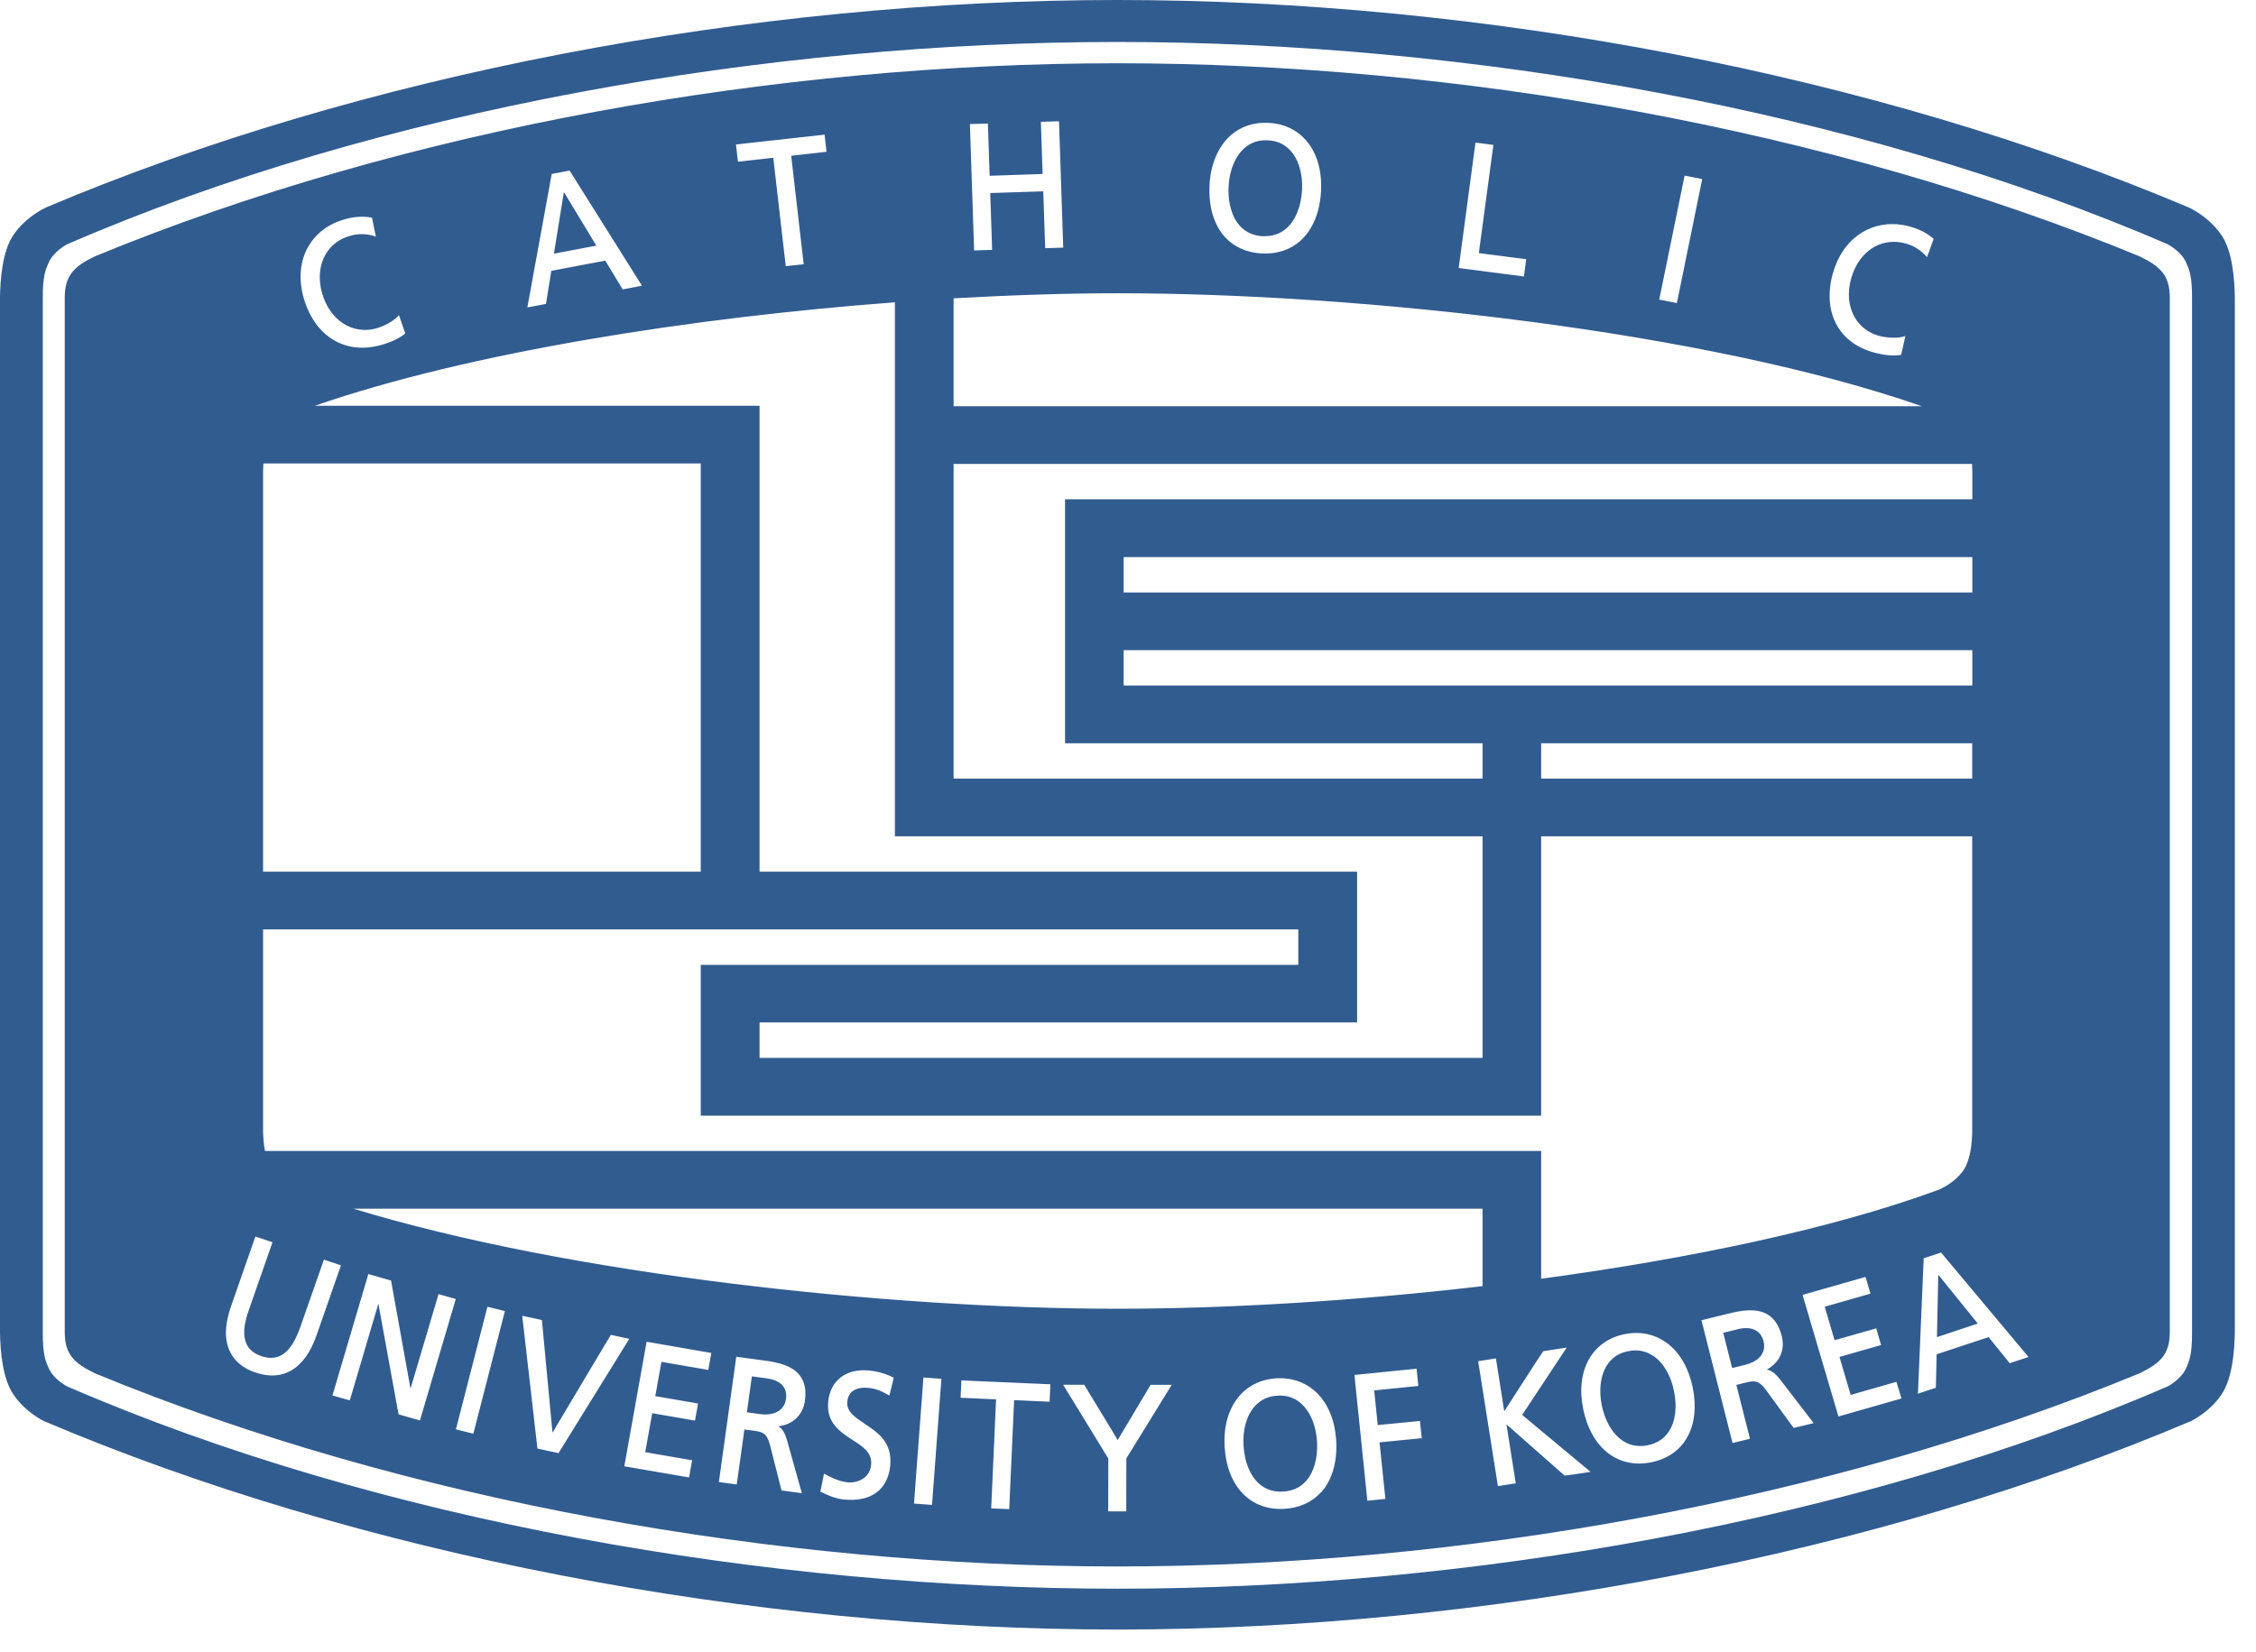 <?xml version="1.0" encoding="utf-8"?>
<svg xmlns="http://www.w3.org/2000/svg" fill="none" height="100%" overflow="visible" preserveAspectRatio="none" style="display: block;" viewBox="0 0 86 63" width="100%">
<path d="M81.57 9.776C69.727 4.89 55.518 2.412 42.593 2.412C29.668 2.412 15.455 4.89 3.612 9.776C2.841 10.149 2.468 10.487 2.468 11.347V50.787C2.468 51.65 2.841 51.98 3.612 52.358C15.455 57.248 29.664 59.725 42.593 59.725C55.522 59.725 69.727 57.244 81.57 52.358C82.341 51.98 82.714 51.646 82.714 50.787V11.35C82.714 10.487 82.341 10.153 81.57 9.779V9.776ZM69.877 10.405C70.272 9.003 71.475 8.276 72.798 8.636C73.16 8.736 73.456 8.884 73.698 9.096L73.712 9.11L73.46 9.804L73.423 9.765C73.211 9.527 72.948 9.366 72.645 9.283C72.224 9.168 71.811 9.211 71.453 9.412C71.032 9.646 70.718 10.074 70.568 10.617C70.414 11.156 70.462 11.681 70.703 12.098C70.904 12.447 71.23 12.695 71.621 12.803C71.895 12.878 72.323 12.911 72.579 12.828L72.634 12.81L72.473 13.533H72.451C72.173 13.579 71.84 13.547 71.434 13.439C70.07 13.069 69.46 11.875 69.873 10.405H69.877ZM64.209 6.723L64.217 6.694L64.889 6.827L63.924 11.555L63.251 11.422L64.213 6.723H64.209ZM56.242 5.465V5.436L56.929 5.526C56.929 5.526 56.385 9.589 56.374 9.65C56.436 9.657 58.18 9.883 58.18 9.883L58.092 10.541L55.606 10.218L56.242 5.468V5.465ZM46.107 7.065C46.147 6.263 46.436 5.587 46.911 5.163C47.299 4.821 47.8 4.652 48.363 4.685C49.635 4.749 50.436 5.792 50.359 7.28C50.319 8.093 50.034 8.769 49.566 9.186C49.182 9.527 48.673 9.693 48.103 9.664C47.533 9.635 47.046 9.42 46.699 9.042C46.275 8.578 46.066 7.877 46.11 7.068L46.107 7.065ZM37.66 4.713C37.66 4.713 37.726 6.644 37.726 6.702C37.785 6.702 39.686 6.637 39.745 6.633C39.745 6.572 39.679 4.645 39.679 4.645L40.337 4.624H40.37L40.531 9.441L39.843 9.463C39.843 9.463 39.77 7.356 39.77 7.295C39.708 7.295 37.81 7.36 37.748 7.36C37.748 7.421 37.821 9.527 37.821 9.527L37.134 9.549L36.973 4.731L37.66 4.71V4.713ZM36.352 11.375C38.553 11.25 40.666 11.181 42.608 11.181C51.902 11.181 65.112 12.648 73.263 15.488H36.352V11.375ZM36.352 17.689H75.175C75.182 17.779 75.186 17.869 75.186 17.948V19.037H40.6V28.338H56.516V29.686H36.352V17.689ZM42.834 26.138V24.789H75.186V26.138H42.834ZM75.182 28.338V29.686H58.75V28.338H75.182ZM42.834 22.589V21.241H75.186V22.589H42.834ZM56.516 31.886V40.335H28.955V38.983H51.734V33.235H28.955V15.47H12.004C17.883 13.435 26.362 12.109 34.114 11.526V31.886H56.516ZM31.401 5.134H31.434L31.507 5.788C31.507 5.788 30.224 5.932 30.161 5.939C30.169 6 30.637 10.074 30.637 10.074L29.953 10.149C29.953 10.149 29.485 6.076 29.478 6.015C29.419 6.022 28.132 6.166 28.132 6.166L28.055 5.508L31.401 5.138V5.134ZM21.028 6.633L21.693 6.507H21.715L24.472 10.894L23.737 11.034C23.737 11.034 23.094 9.973 23.072 9.937C23.028 9.945 21.061 10.315 21.017 10.326C21.009 10.369 20.812 11.588 20.812 11.588L20.103 11.721L21.031 6.637L21.028 6.633ZM11.752 9.405C12.044 8.891 12.527 8.532 13.145 8.359C13.507 8.258 13.839 8.237 14.157 8.294H14.179L14.329 9.021L14.278 9.003C13.975 8.909 13.664 8.902 13.357 8.988C12.936 9.103 12.607 9.355 12.406 9.707C12.172 10.121 12.124 10.646 12.282 11.188C12.574 12.21 13.437 12.77 14.337 12.522C14.611 12.447 14.995 12.256 15.17 12.055L15.207 12.012L15.448 12.709L15.434 12.724C15.221 12.903 14.911 13.047 14.512 13.159C13.883 13.331 13.284 13.277 12.775 12.997C12.209 12.684 11.795 12.116 11.576 11.361C11.375 10.649 11.433 9.955 11.748 9.405H11.752ZM10.029 17.948C10.029 17.865 10.037 17.768 10.04 17.671H26.713V33.235H10.029V17.948ZM10.029 35.435H49.492V36.787H26.713V42.536H58.75V31.886H75.182V43.136C75.175 43.585 75.116 44.283 74.798 44.689C74.535 45.027 74.173 45.239 73.935 45.351C69.866 46.853 64.396 47.993 58.75 48.755V43.884H10.099C10.051 43.618 10.033 43.348 10.029 43.136V35.435ZM56.516 46.084V49.036C51.632 49.608 46.736 49.899 42.608 49.899C33.869 49.899 21.697 48.597 13.474 46.084H56.516ZM9.744 52.333C9.28 52.178 8.954 51.912 8.775 51.549C8.549 51.096 8.56 50.51 8.805 49.812L9.726 47.173L9.737 47.145L10.388 47.364L9.485 49.949C9.28 50.528 9.254 50.959 9.408 51.261C9.51 51.47 9.693 51.614 9.967 51.707C10.234 51.797 10.476 51.793 10.684 51.693C10.991 51.545 11.24 51.189 11.444 50.607L12.348 48.026L12.998 48.245L12.066 50.913C11.624 52.185 10.797 52.689 9.748 52.333H9.744ZM15.192 53.922C15.192 53.922 14.457 49.895 14.424 49.705C14.37 49.895 13.335 53.393 13.335 53.393L12.673 53.206L14.033 48.604L14.04 48.576L14.907 48.824C14.907 48.824 15.613 52.746 15.649 52.947C15.708 52.75 16.717 49.342 16.717 49.342L17.375 49.528L16.008 54.159L15.192 53.925V53.922ZM18.044 54.663L17.379 54.497L18.574 49.852L18.582 49.823L19.247 49.989L18.044 54.663ZM20.487 55.23L19.913 50.212V50.168L20.658 50.33C20.658 50.33 21.046 54.475 21.061 54.623C21.137 54.497 23.284 50.895 23.284 50.895L23.989 51.046L21.291 55.403L20.483 55.23H20.487ZM27.002 52.232C27.002 52.232 25.273 51.934 25.214 51.923C25.203 51.98 24.991 53.178 24.98 53.231C25.039 53.242 26.611 53.512 26.611 53.512L26.494 54.163C26.494 54.163 24.925 53.893 24.863 53.882C24.852 53.94 24.607 55.31 24.596 55.367C24.655 55.378 26.384 55.676 26.384 55.676L26.267 56.331L23.799 55.906L24.644 51.186L24.651 51.157L27.116 51.585L26.999 52.236L27.002 52.232ZM30.684 53.411C30.611 53.951 30.205 54.328 29.671 54.378C29.829 54.483 29.909 54.608 29.997 54.896L30.567 56.931L29.792 56.827L29.35 55.083C29.225 54.616 29.046 54.594 28.717 54.547C28.717 54.547 28.428 54.508 28.377 54.504C28.37 54.565 28.084 56.6 28.084 56.6L27.404 56.507L28.063 51.761V51.729L29.156 51.876C29.649 51.941 30.198 52.063 30.487 52.441C30.629 52.624 30.703 52.854 30.703 53.138C30.703 53.224 30.695 53.318 30.68 53.415L30.684 53.411ZM32.951 54.278C33.456 54.612 34.026 54.986 33.935 55.888C33.84 56.805 33.2 57.273 32.172 57.172C31.858 57.143 31.565 57.014 31.295 56.884L31.273 56.873L31.412 56.183L31.448 56.205C31.562 56.27 31.96 56.485 32.311 56.518C32.494 56.536 32.757 56.496 32.955 56.338C33.101 56.219 33.185 56.057 33.207 55.856C33.255 55.389 32.904 55.162 32.498 54.9C32.026 54.594 31.489 54.249 31.573 53.433C31.653 52.631 32.264 52.167 33.13 52.254C33.445 52.282 33.778 52.38 34.048 52.516L34.07 52.527L33.905 53.206L33.869 53.188C33.569 53.023 33.404 52.947 33.086 52.915C32.944 52.901 32.681 52.901 32.494 53.048C32.381 53.138 32.315 53.271 32.3 53.444C32.264 53.818 32.582 54.03 32.951 54.274V54.278ZM35.525 57.377L34.842 57.327L35.2 52.548V52.52L35.887 52.57L35.529 57.38L35.525 57.377ZM40.011 53.444C40.011 53.444 38.717 53.386 38.659 53.383C38.659 53.444 38.472 57.539 38.472 57.539L37.785 57.51C37.785 57.51 37.971 53.415 37.971 53.354C37.913 53.354 36.618 53.293 36.618 53.293L36.648 52.663V52.631L40.041 52.779L40.011 53.44V53.444ZM44.633 52.854C44.633 52.854 42.937 55.608 42.937 55.604L42.933 57.625H42.246C42.246 57.625 42.249 55.626 42.249 55.608C42.238 55.594 40.556 52.843 40.556 52.843L40.527 52.797H41.331C41.331 52.797 42.556 54.817 42.608 54.903C42.659 54.817 43.862 52.8 43.862 52.8H44.666L44.637 52.85L44.633 52.854ZM50.359 56.895C50.015 57.276 49.533 57.495 48.959 57.528C47.668 57.603 46.776 56.676 46.684 55.166C46.593 53.677 47.386 52.627 48.659 52.552C49.931 52.48 50.845 53.429 50.937 54.918C50.984 55.73 50.783 56.431 50.363 56.899L50.359 56.895ZM52.809 57.15L52.125 57.219L51.632 52.423L53.968 52.189H54.001L54.067 52.843C54.067 52.843 52.443 53.005 52.385 53.012C52.392 53.07 52.516 54.278 52.52 54.335C52.578 54.328 54.129 54.177 54.129 54.177L54.198 54.835C54.198 54.835 52.652 54.99 52.589 54.993C52.597 55.054 52.812 57.15 52.812 57.15H52.809ZM60.571 56.129C60.571 56.129 59.672 56.266 59.642 56.259C59.642 56.259 57.551 54.414 57.427 54.306C57.452 54.465 57.782 56.557 57.782 56.557L57.101 56.661L56.348 51.898L57.025 51.793C57.025 51.793 57.321 53.659 57.343 53.81C57.562 53.472 58.809 51.527 58.831 51.517L59.654 51.391L59.723 51.38C59.723 51.38 58.056 53.904 58.026 53.947C58.067 53.983 60.633 56.118 60.633 56.118L60.564 56.129H60.571ZM62.937 55.755C61.668 56.007 60.655 55.205 60.352 53.721C60.052 52.257 60.692 51.11 61.942 50.866C63.189 50.621 64.231 51.438 64.527 52.901C64.831 54.386 64.206 55.507 62.937 55.755ZM68.378 54.447L67.314 52.987C67.025 52.599 66.846 52.642 66.524 52.721C66.524 52.721 66.242 52.793 66.191 52.804C66.206 52.861 66.71 54.857 66.71 54.857L66.045 55.018L64.86 50.337L65.928 50.075C66.41 49.956 66.963 49.87 67.376 50.114C67.643 50.273 67.822 50.546 67.924 50.949C67.95 51.049 67.961 51.146 67.961 51.243C67.961 51.657 67.734 52.02 67.35 52.218C67.533 52.257 67.654 52.347 67.844 52.577L69.138 54.26L68.381 54.443L68.378 54.447ZM70.081 54.001L68.714 49.37L71.087 48.694L71.116 48.687L71.303 49.324C71.303 49.324 69.617 49.805 69.559 49.823C69.573 49.877 69.917 51.046 69.935 51.099C69.994 51.085 71.522 50.647 71.522 50.647L71.709 51.283C71.709 51.283 70.18 51.718 70.122 51.736C70.14 51.793 70.535 53.127 70.549 53.185C70.608 53.167 72.293 52.685 72.293 52.685L72.484 53.321L70.078 54.008L70.081 54.001ZM76.615 51.98C76.615 51.98 75.833 51.013 75.807 50.981C75.767 50.995 73.866 51.624 73.826 51.635C73.826 51.678 73.796 52.912 73.796 52.912L73.113 53.138L73.332 47.975L73.972 47.763L73.994 47.756L77.328 51.739L76.619 51.973L76.615 51.98ZM48.136 9.003C48.494 9.021 48.798 8.92 49.046 8.701C49.386 8.399 49.602 7.866 49.635 7.248C49.668 6.63 49.504 6.08 49.189 5.738C48.966 5.494 48.677 5.364 48.33 5.35C47.986 5.328 47.683 5.429 47.438 5.648C47.087 5.957 46.867 6.489 46.834 7.108C46.79 7.953 47.105 8.956 48.14 9.006L48.136 9.003ZM73.837 50.981C73.913 50.956 75.317 50.488 75.394 50.463C75.343 50.398 73.986 48.723 73.888 48.601C73.884 48.759 73.837 50.898 73.837 50.981ZM84.685 8.97C84.301 8.399 83.76 8.068 83.453 7.917C71.445 2.829 56.505 0 42.597 0C28.688 0 13.744 2.829 1.737 7.917C1.433 8.068 0.888 8.399 0.505 8.97C0.088 9.589 0.011 10.649 0 11.332V50.797C0.011 51.481 0.088 52.541 0.508 53.163C0.856 53.681 1.338 54.005 1.653 54.173C13.686 59.286 28.659 62.13 42.6 62.13C56.542 62.13 71.511 59.286 83.544 54.173C83.859 54.005 84.341 53.684 84.689 53.163C85.105 52.541 85.182 51.484 85.193 50.797V11.332C85.182 10.649 85.105 9.589 84.689 8.97H84.685ZM83.562 50.816C83.562 51.65 83.464 51.873 83.336 52.164C83.149 52.592 82.637 52.858 82.637 52.858C70.751 58.01 55.909 60.573 42.597 60.573C29.284 60.573 14.439 58.01 2.556 52.858C2.556 52.858 2.04 52.592 1.857 52.164C1.729 51.873 1.631 51.65 1.631 50.816V11.357C1.631 10.523 1.729 10.3 1.857 10.009C2.044 9.581 2.556 9.315 2.556 9.315C14.439 4.163 29.28 1.6 42.597 1.6C55.913 1.6 70.751 4.167 82.637 9.315C82.637 9.315 83.149 9.581 83.336 10.009C83.464 10.304 83.562 10.523 83.562 11.357V50.816ZM49.595 53.505C49.346 53.289 49.043 53.188 48.695 53.214C48.352 53.231 48.063 53.365 47.84 53.609C47.525 53.954 47.364 54.508 47.405 55.126C47.441 55.748 47.661 56.277 48.004 56.575C48.253 56.791 48.56 56.892 48.915 56.87C49.273 56.848 49.566 56.715 49.785 56.471C50.089 56.133 50.242 55.583 50.206 54.961C50.169 54.343 49.946 53.814 49.591 53.508L49.595 53.505ZM29.225 52.552C29.225 52.552 28.717 52.484 28.662 52.477C28.655 52.534 28.479 53.792 28.472 53.846C28.527 53.853 28.966 53.915 28.966 53.915C29.276 53.958 29.536 53.907 29.715 53.774C29.854 53.67 29.938 53.519 29.964 53.329C29.968 53.289 29.971 53.253 29.971 53.217C29.971 52.854 29.704 52.613 29.222 52.552H29.225ZM63.003 51.686C62.725 51.502 62.41 51.448 62.07 51.517C61.73 51.581 61.463 51.75 61.281 52.02C61.017 52.405 60.937 52.973 61.061 53.58C61.229 54.407 61.789 55.302 62.805 55.105C63.156 55.036 63.427 54.864 63.61 54.59C63.866 54.213 63.942 53.649 63.814 53.037C63.694 52.433 63.398 51.937 63.003 51.682V51.686ZM66.242 50.682C66.242 50.682 65.745 50.805 65.69 50.816C65.705 50.873 66.016 52.103 66.03 52.16C66.111 52.139 66.516 52.041 66.516 52.041C66.988 51.926 67.251 51.664 67.251 51.319C67.251 51.261 67.244 51.197 67.226 51.132C67.12 50.718 66.761 50.553 66.242 50.679V50.682ZM21.496 7.32C21.47 7.475 21.13 9.589 21.116 9.671C21.196 9.657 22.648 9.384 22.732 9.366C22.688 9.294 21.576 7.457 21.496 7.32Z" fill="#315C90" id="Vector"/>
</svg>